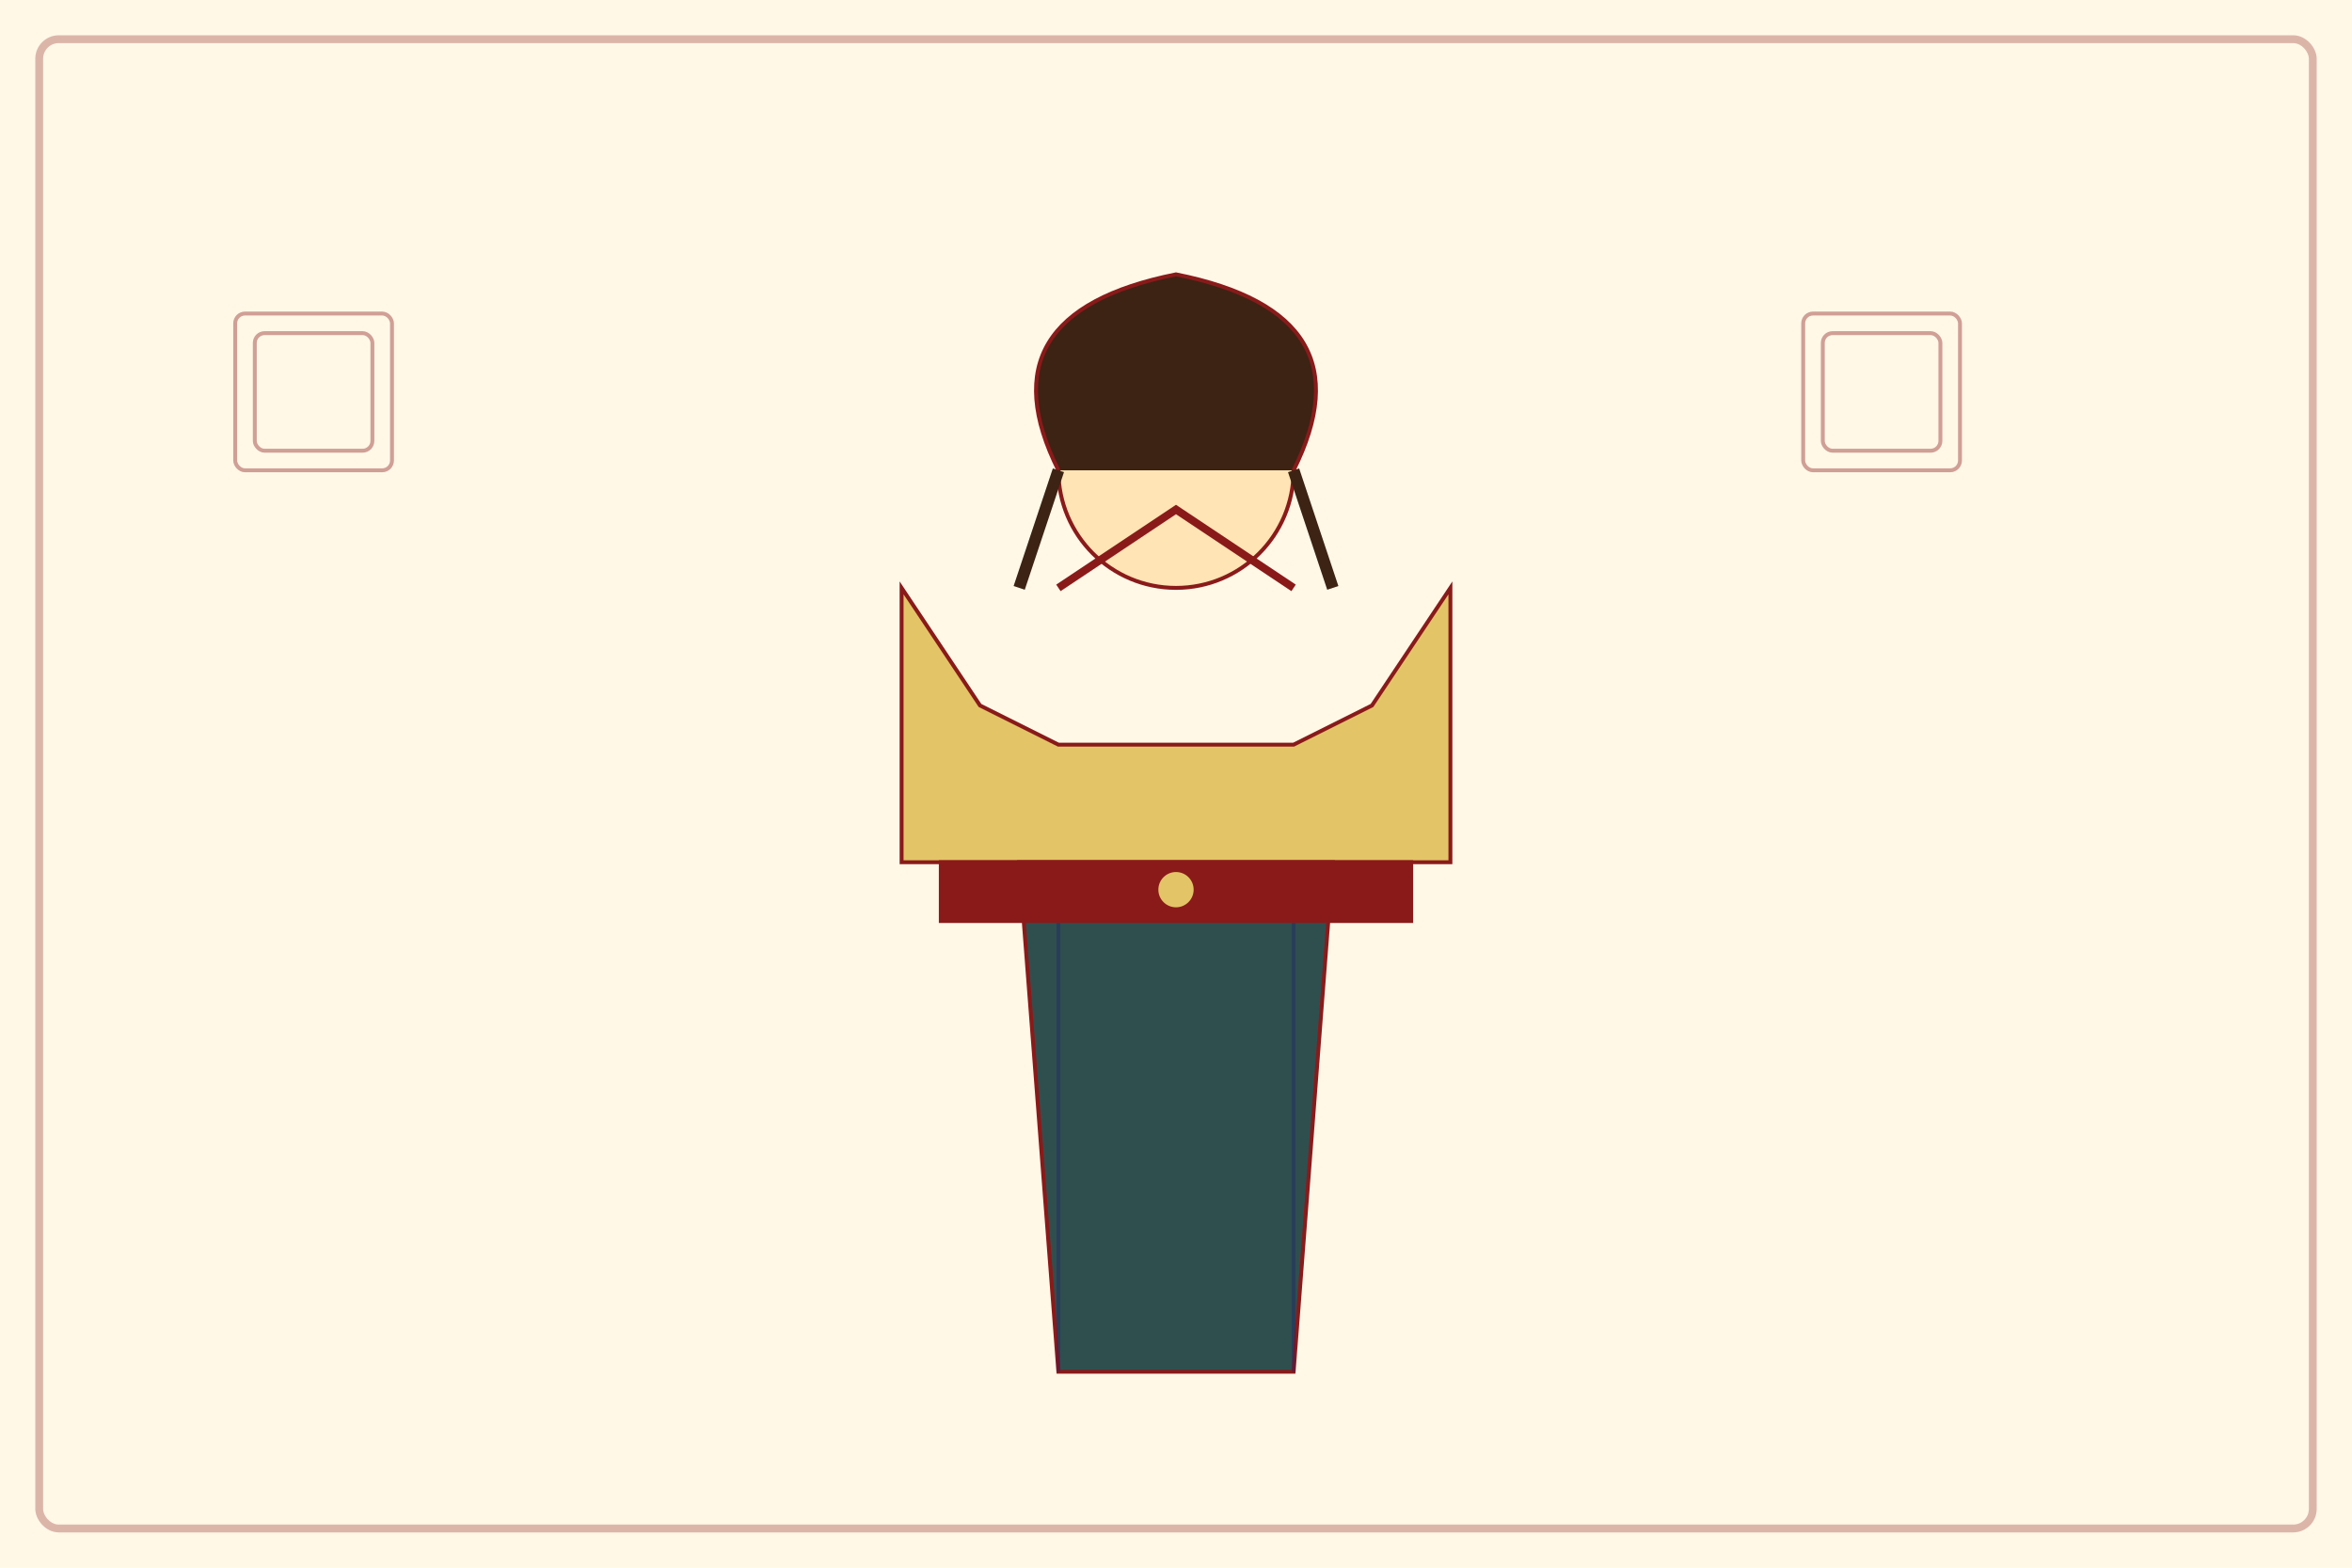 <svg width="600" height="400" viewBox="0 0 600 400" xmlns="http://www.w3.org/2000/svg">
  <!-- 背景 -->
  <rect width="600" height="400" fill="#FFF8E7"/>
  
  <!-- 装饰边框 -->
  <rect x="10" y="10" width="580" height="380" fill="none" stroke="#8A1A1A" stroke-width="2" opacity="0.3" rx="5" ry="5"/>
  
  <!-- 现代古风穿搭 -->
  <g transform="translate(300, 200)">
    <!-- 模特轮廓 -->
    <!-- 头部 -->
    <circle cx="0" cy="-80" r="30" fill="#FFE4B5" stroke="#8A1A1A" stroke-width="1"/>
    
    <!-- 现代发型 -->
    <path d="M-30,-80 Q-50,-120 0,-130 Q50,-120 30,-80" 
          fill="#3D2314" stroke="#8A1A1A" stroke-width="1"/>
    <path d="M-30,-80 L-40,-50 M30,-80 L40,-50" 
          stroke="#3D2314" stroke-width="3"/>
    
    <!-- 现代古风上衣 -->
    <path d="M-70,-50 L-50,-20 L-30,-10 L30,-10 L50,-20 L70,-50 L70,20 L-70,20 Z" 
          fill="#E3C567" stroke="#8A1A1A" stroke-width="1"/>
    
    <!-- 古典元素领口 -->
    <path d="M-30,-50 L0,-70 L30,-50" fill="none" stroke="#8A1A1A" stroke-width="2"/>
    
    <!-- 现代裤子 -->
    <path d="M-40,20 L-30,150 L30,150 L40,20 Z" 
          fill="#2F4F4F" stroke="#8A1A1A" stroke-width="1"/>
    
    <!-- 裤线 -->
    <path d="M-30,20 L-30,150 M30,20 L30,150" 
          stroke="#191970" stroke-width="1" opacity="0.3"/>
    
    <!-- 传统腰带 -->
    <rect x="-60" y="20" width="120" height="15" fill="#8A1A1A" stroke="#8A1A1A" stroke-width="1"/>
    <path d="M0,20 L0,35" stroke="#8A1A1A" stroke-width="1"/>
    <circle cx="0" cy="27" r="5" fill="#E3C567" stroke="#8A1A1A" stroke-width="1"/>
  </g>
  
  <!-- 装饰几何元素 -->
  <g transform="translate(60, 80) scale(0.5)">
    <rect x="0" y="0" width="80" height="80" fill="none" stroke="#8A1A1A" stroke-width="2" opacity="0.4" rx="5" ry="5"/>
    <rect x="10" y="10" width="60" height="60" fill="none" stroke="#8A1A1A" stroke-width="2" opacity="0.4" rx="5" ry="5"/>
  </g>
  
  <g transform="translate(460, 80) scale(0.5)">
    <rect x="0" y="0" width="80" height="80" fill="none" stroke="#8A1A1A" stroke-width="2" opacity="0.4" rx="5" ry="5"/>
    <rect x="10" y="10" width="60" height="60" fill="none" stroke="#8A1A1A" stroke-width="2" opacity="0.4" rx="5" ry="5"/>
  </g>
</svg>